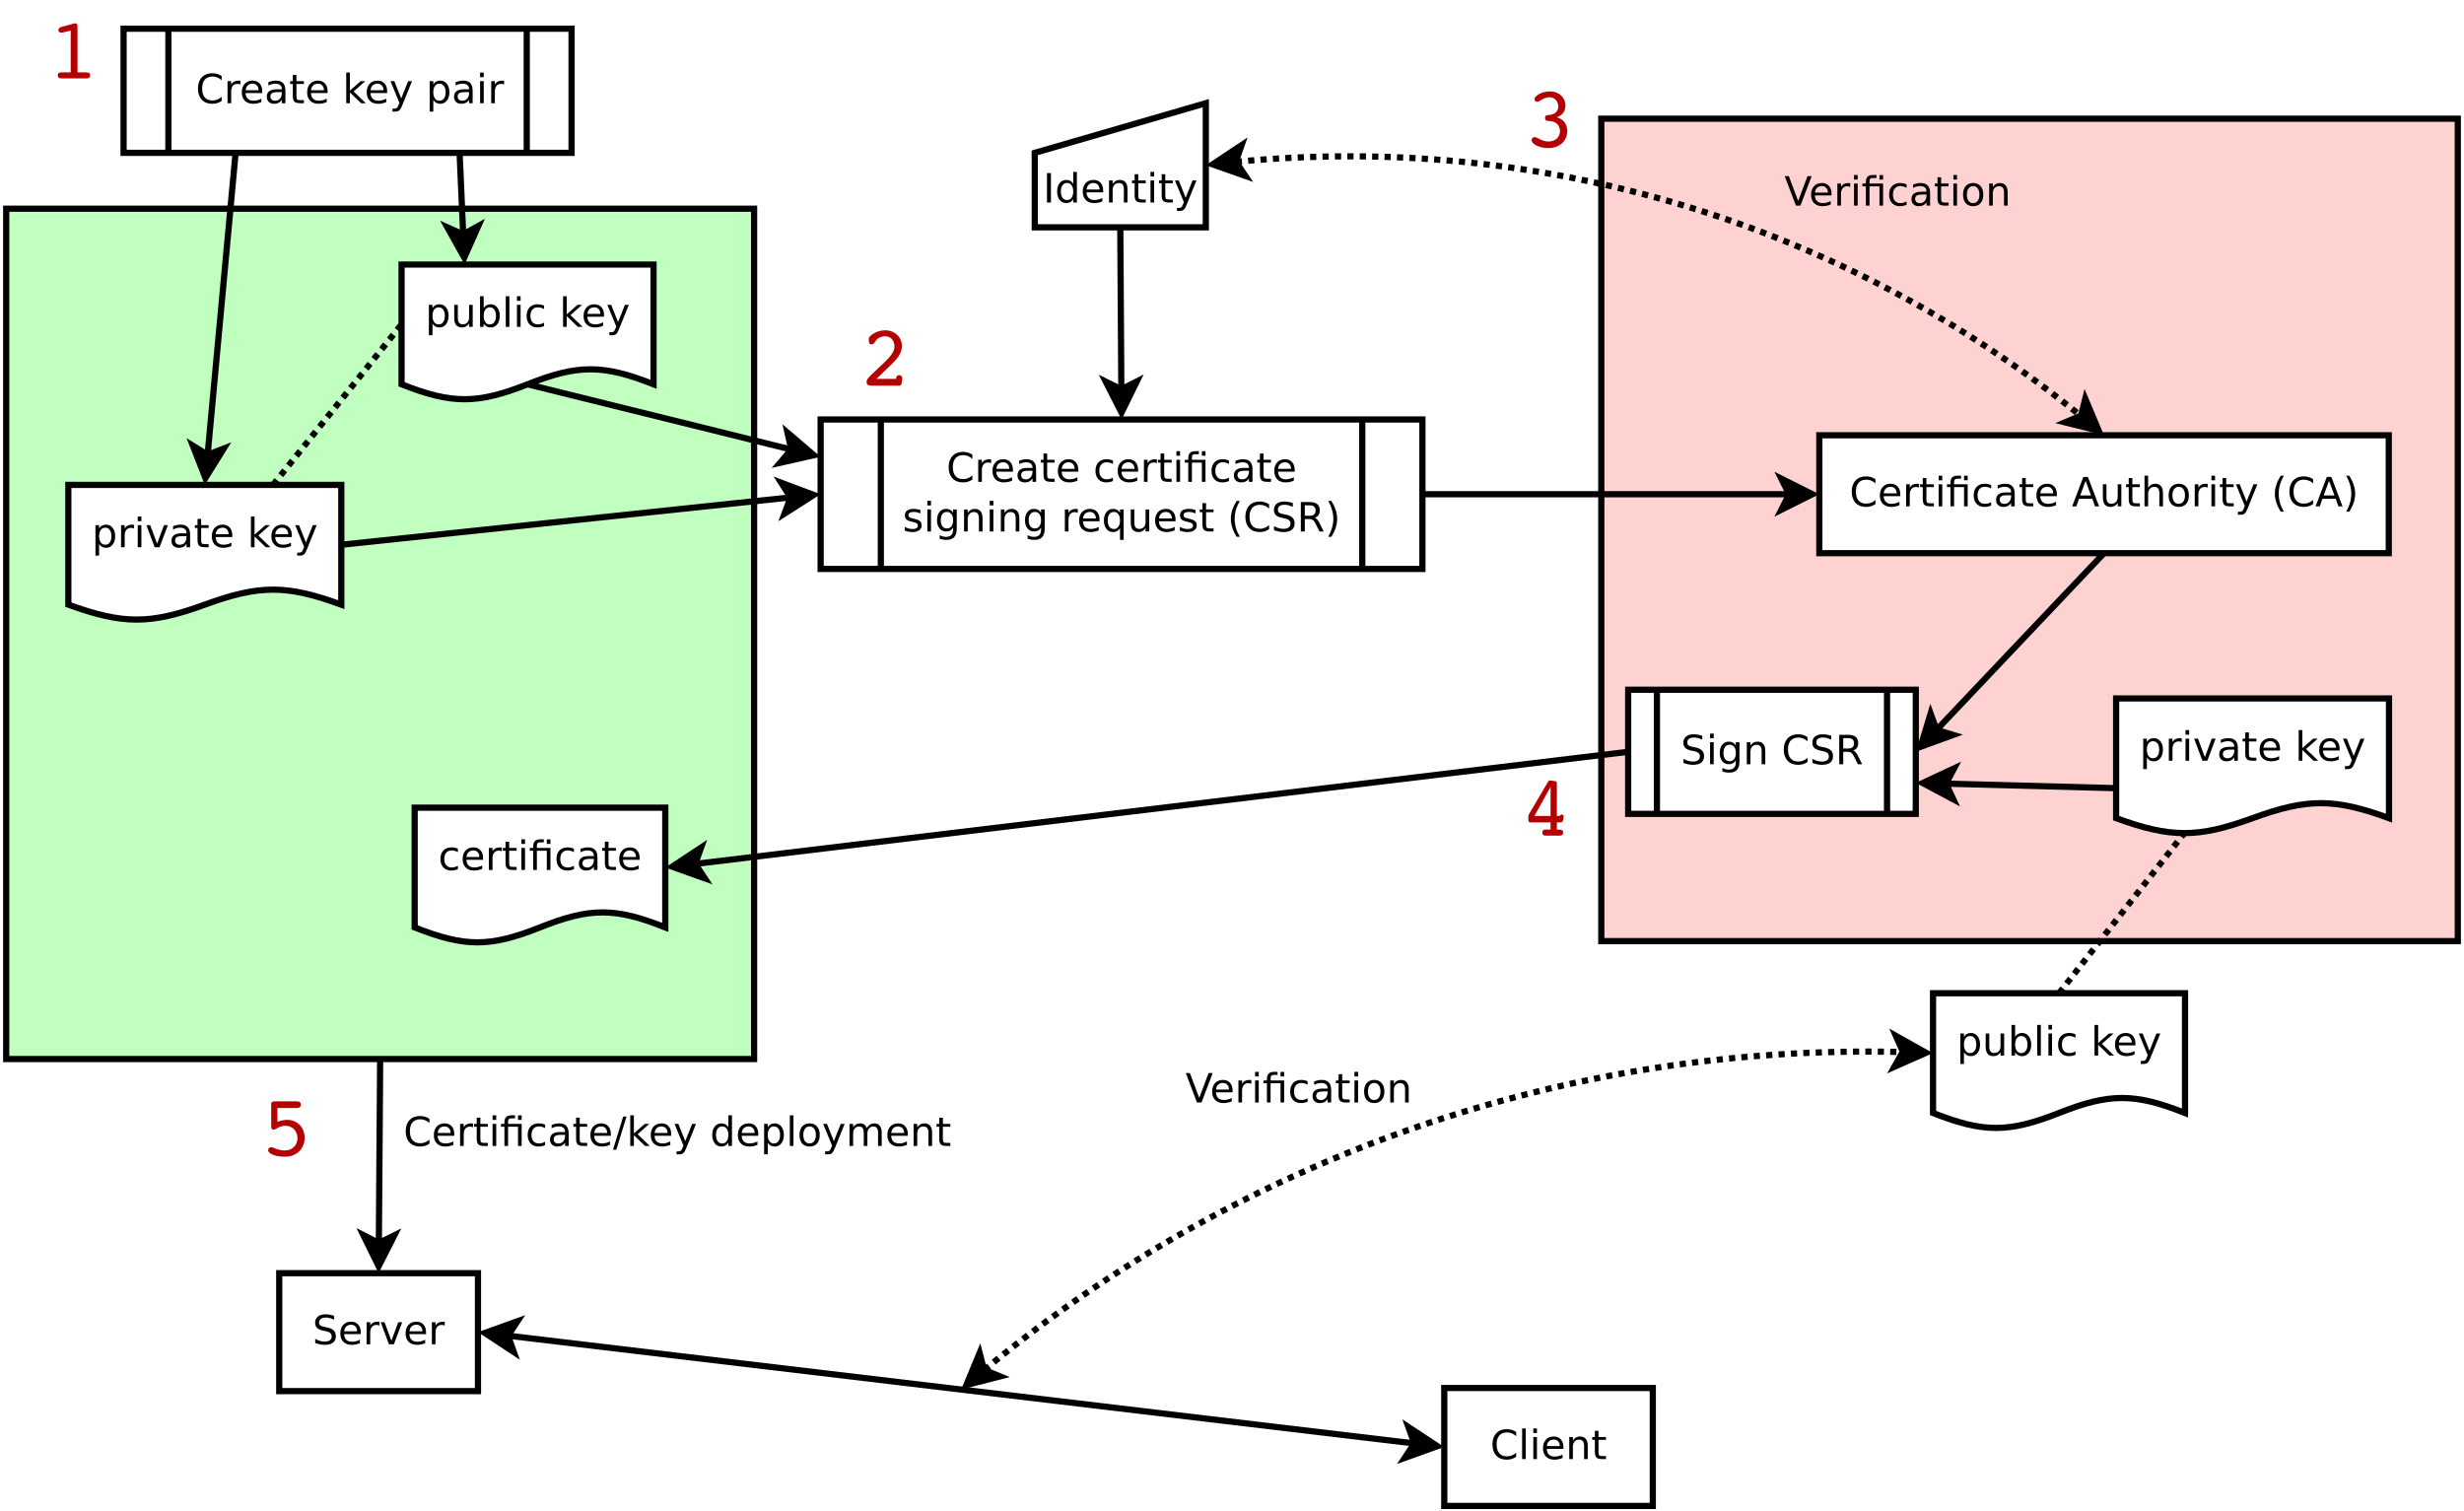 <?xml version="1.0" encoding="UTF-8"?>
<svg xmlns="http://www.w3.org/2000/svg" xmlns:xlink="http://www.w3.org/1999/xlink" width="794pt" height="487pt" viewBox="0 0 794 487" version="1.1">
<defs>
<g>
<symbol overflow="visible" id="glyph0-0">
<path style="stroke:none;" d="M 0.641 2.297 L 0.641 -9.172 L 7.141 -9.172 L 7.141 2.297 Z M 1.375 1.578 L 6.422 1.578 L 6.422 -8.438 L 1.375 -8.438 Z M 1.375 1.578 "/>
</symbol>
<symbol overflow="visible" id="glyph0-1">
<path style="stroke:none;" d="M 8.375 -8.75 L 8.375 -7.391 C 7.938 -7.797 7.473 -8.098 6.984 -8.297 C 6.504 -8.492 5.988 -8.594 5.438 -8.594 C 4.352 -8.594 3.52 -8.258 2.938 -7.594 C 2.363 -6.938 2.078 -5.984 2.078 -4.734 C 2.078 -3.484 2.363 -2.523 2.938 -1.859 C 3.52 -1.203 4.352 -0.875 5.438 -0.875 C 5.988 -0.875 6.504 -0.973 6.984 -1.172 C 7.473 -1.367 7.938 -1.664 8.375 -2.062 L 8.375 -0.734 C 7.926 -0.422 7.453 -0.188 6.953 -0.031 C 6.453 0.113 5.922 0.188 5.359 0.188 C 3.922 0.188 2.789 -0.25 1.969 -1.125 C 1.145 -2.008 0.734 -3.211 0.734 -4.734 C 0.734 -6.254 1.145 -7.453 1.969 -8.328 C 2.789 -9.211 3.922 -9.656 5.359 -9.656 C 5.922 -9.656 6.453 -9.578 6.953 -9.422 C 7.461 -9.273 7.938 -9.051 8.375 -8.75 Z M 8.375 -8.75 "/>
</symbol>
<symbol overflow="visible" id="glyph0-2">
<path style="stroke:none;" d="M 5.344 -6.016 C 5.207 -6.086 5.062 -6.141 4.906 -6.172 C 4.758 -6.211 4.594 -6.234 4.406 -6.234 C 3.75 -6.234 3.242 -6.02 2.891 -5.594 C 2.535 -5.164 2.359 -4.551 2.359 -3.75 L 2.359 0 L 1.188 0 L 1.188 -7.109 L 2.359 -7.109 L 2.359 -6 C 2.598 -6.438 2.914 -6.758 3.312 -6.969 C 3.707 -7.176 4.188 -7.281 4.75 -7.281 C 4.832 -7.281 4.922 -7.273 5.016 -7.266 C 5.109 -7.254 5.219 -7.238 5.344 -7.219 Z M 5.344 -6.016 "/>
</symbol>
<symbol overflow="visible" id="glyph0-3">
<path style="stroke:none;" d="M 7.312 -3.844 L 7.312 -3.281 L 1.938 -3.281 C 1.988 -2.469 2.227 -1.852 2.656 -1.438 C 3.094 -1.02 3.695 -0.812 4.469 -0.812 C 4.914 -0.812 5.348 -0.863 5.766 -0.969 C 6.191 -1.082 6.613 -1.25 7.031 -1.469 L 7.031 -0.359 C 6.613 -0.18 6.18 -0.047 5.734 0.047 C 5.297 0.141 4.852 0.188 4.406 0.188 C 3.27 0.188 2.367 -0.141 1.703 -0.797 C 1.047 -1.461 0.719 -2.359 0.719 -3.484 C 0.719 -4.648 1.031 -5.57 1.656 -6.25 C 2.289 -6.938 3.141 -7.281 4.203 -7.281 C 5.16 -7.281 5.914 -6.973 6.469 -6.359 C 7.031 -5.742 7.312 -4.906 7.312 -3.844 Z M 6.141 -4.188 C 6.129 -4.82 5.945 -5.332 5.594 -5.719 C 5.25 -6.102 4.789 -6.297 4.219 -6.297 C 3.562 -6.297 3.035 -6.109 2.641 -5.734 C 2.254 -5.367 2.031 -4.852 1.969 -4.188 Z M 6.141 -4.188 "/>
</symbol>
<symbol overflow="visible" id="glyph0-4">
<path style="stroke:none;" d="M 4.453 -3.578 C 3.516 -3.578 2.863 -3.469 2.5 -3.25 C 2.133 -3.031 1.953 -2.66 1.953 -2.141 C 1.953 -1.734 2.086 -1.406 2.359 -1.156 C 2.629 -0.914 3 -0.797 3.469 -0.797 C 4.113 -0.797 4.633 -1.023 5.031 -1.484 C 5.426 -1.941 5.625 -2.551 5.625 -3.312 L 5.625 -3.578 Z M 6.781 -4.062 L 6.781 0 L 5.625 0 L 5.625 -1.078 C 5.352 -0.648 5.02 -0.332 4.625 -0.125 C 4.227 0.082 3.738 0.188 3.156 0.188 C 2.426 0.188 1.848 -0.016 1.422 -0.422 C 0.992 -0.836 0.781 -1.383 0.781 -2.062 C 0.781 -2.863 1.047 -3.469 1.578 -3.875 C 2.117 -4.281 2.922 -4.484 3.984 -4.484 L 5.625 -4.484 L 5.625 -4.609 C 5.625 -5.141 5.445 -5.551 5.094 -5.844 C 4.738 -6.145 4.238 -6.297 3.594 -6.297 C 3.188 -6.297 2.789 -6.242 2.406 -6.141 C 2.02 -6.047 1.648 -5.898 1.297 -5.703 L 1.297 -6.781 C 1.723 -6.945 2.141 -7.07 2.547 -7.156 C 2.953 -7.238 3.344 -7.281 3.719 -7.281 C 4.75 -7.281 5.516 -7.016 6.016 -6.484 C 6.523 -5.953 6.781 -5.145 6.781 -4.062 Z M 6.781 -4.062 "/>
</symbol>
<symbol overflow="visible" id="glyph0-5">
<path style="stroke:none;" d="M 2.375 -9.125 L 2.375 -7.109 L 4.781 -7.109 L 4.781 -6.203 L 2.375 -6.203 L 2.375 -2.344 C 2.375 -1.758 2.453 -1.383 2.609 -1.219 C 2.773 -1.062 3.102 -0.984 3.594 -0.984 L 4.781 -0.984 L 4.781 0 L 3.594 0 C 2.688 0 2.062 -0.164 1.719 -0.5 C 1.375 -0.844 1.203 -1.457 1.203 -2.344 L 1.203 -6.203 L 0.344 -6.203 L 0.344 -7.109 L 1.203 -7.109 L 1.203 -9.125 Z M 2.375 -9.125 "/>
</symbol>
<symbol overflow="visible" id="glyph0-6">
<path style="stroke:none;" d=""/>
</symbol>
<symbol overflow="visible" id="glyph0-7">
<path style="stroke:none;" d="M 1.188 -9.875 L 2.359 -9.875 L 2.359 -4.047 L 5.844 -7.109 L 7.328 -7.109 L 3.562 -3.781 L 7.484 0 L 5.969 0 L 2.359 -3.469 L 2.359 0 L 1.188 0 Z M 1.188 -9.875 "/>
</symbol>
<symbol overflow="visible" id="glyph0-8">
<path style="stroke:none;" d="M 4.188 0.656 C 3.852 1.508 3.531 2.062 3.219 2.312 C 2.906 2.57 2.488 2.703 1.969 2.703 L 1.031 2.703 L 1.031 1.734 L 1.719 1.734 C 2.039 1.734 2.289 1.656 2.469 1.5 C 2.645 1.344 2.836 0.984 3.047 0.422 L 3.266 -0.109 L 0.391 -7.109 L 1.625 -7.109 L 3.844 -1.547 L 6.062 -7.109 L 7.312 -7.109 Z M 4.188 0.656 "/>
</symbol>
<symbol overflow="visible" id="glyph0-9">
<path style="stroke:none;" d="M 2.359 -1.062 L 2.359 2.703 L 1.188 2.703 L 1.188 -7.109 L 2.359 -7.109 L 2.359 -6.031 C 2.598 -6.457 2.906 -6.77 3.281 -6.969 C 3.656 -7.176 4.102 -7.281 4.625 -7.281 C 5.488 -7.281 6.191 -6.938 6.734 -6.25 C 7.273 -5.562 7.547 -4.66 7.547 -3.547 C 7.547 -2.43 7.273 -1.531 6.734 -0.844 C 6.191 -0.156 5.488 0.188 4.625 0.188 C 4.102 0.188 3.656 0.082 3.281 -0.125 C 2.906 -0.332 2.598 -0.645 2.359 -1.062 Z M 6.328 -3.547 C 6.328 -4.41 6.148 -5.082 5.797 -5.562 C 5.441 -6.051 4.957 -6.297 4.344 -6.297 C 3.727 -6.297 3.242 -6.051 2.891 -5.562 C 2.535 -5.082 2.359 -4.41 2.359 -3.547 C 2.359 -2.691 2.535 -2.02 2.891 -1.531 C 3.242 -1.039 3.727 -0.797 4.344 -0.797 C 4.957 -0.797 5.441 -1.039 5.797 -1.531 C 6.148 -2.02 6.328 -2.691 6.328 -3.547 Z M 6.328 -3.547 "/>
</symbol>
<symbol overflow="visible" id="glyph0-10">
<path style="stroke:none;" d="M 1.219 -7.109 L 2.391 -7.109 L 2.391 0 L 1.219 0 Z M 1.219 -9.875 L 2.391 -9.875 L 2.391 -8.391 L 1.219 -8.391 Z M 1.219 -9.875 "/>
</symbol>
<symbol overflow="visible" id="glyph0-11">
<path style="stroke:none;" d="M 0.391 -7.109 L 1.625 -7.109 L 3.844 -1.141 L 6.062 -7.109 L 7.312 -7.109 L 4.641 0 L 3.047 0 Z M 0.391 -7.109 "/>
</symbol>
<symbol overflow="visible" id="glyph0-12">
<path style="stroke:none;" d="M 1.109 -2.812 L 1.109 -7.109 L 2.266 -7.109 L 2.266 -2.844 C 2.266 -2.176 2.395 -1.672 2.656 -1.328 C 2.926 -0.992 3.32 -0.828 3.844 -0.828 C 4.477 -0.828 4.977 -1.023 5.344 -1.422 C 5.707 -1.828 5.891 -2.379 5.891 -3.078 L 5.891 -7.109 L 7.062 -7.109 L 7.062 0 L 5.891 0 L 5.891 -1.094 C 5.609 -0.656 5.281 -0.332 4.906 -0.125 C 4.531 0.082 4.094 0.188 3.594 0.188 C 2.781 0.188 2.16 -0.066 1.734 -0.578 C 1.316 -1.086 1.109 -1.832 1.109 -2.812 Z M 4.047 -7.281 Z M 4.047 -7.281 "/>
</symbol>
<symbol overflow="visible" id="glyph0-13">
<path style="stroke:none;" d="M 6.328 -3.547 C 6.328 -4.41 6.148 -5.082 5.797 -5.562 C 5.441 -6.051 4.957 -6.297 4.344 -6.297 C 3.727 -6.297 3.242 -6.051 2.891 -5.562 C 2.535 -5.082 2.359 -4.41 2.359 -3.547 C 2.359 -2.691 2.535 -2.02 2.891 -1.531 C 3.242 -1.039 3.727 -0.797 4.344 -0.797 C 4.957 -0.797 5.441 -1.039 5.797 -1.531 C 6.148 -2.02 6.328 -2.691 6.328 -3.547 Z M 2.359 -6.031 C 2.598 -6.457 2.906 -6.77 3.281 -6.969 C 3.656 -7.176 4.102 -7.281 4.625 -7.281 C 5.488 -7.281 6.191 -6.938 6.734 -6.25 C 7.273 -5.562 7.547 -4.66 7.547 -3.547 C 7.547 -2.43 7.273 -1.531 6.734 -0.844 C 6.191 -0.156 5.488 0.188 4.625 0.188 C 4.102 0.188 3.656 0.082 3.281 -0.125 C 2.906 -0.332 2.598 -0.645 2.359 -1.062 L 2.359 0 L 1.188 0 L 1.188 -9.875 L 2.359 -9.875 Z M 2.359 -6.031 "/>
</symbol>
<symbol overflow="visible" id="glyph0-14">
<path style="stroke:none;" d="M 1.219 -9.875 L 2.391 -9.875 L 2.391 0 L 1.219 0 Z M 1.219 -9.875 "/>
</symbol>
<symbol overflow="visible" id="glyph0-15">
<path style="stroke:none;" d="M 6.344 -6.844 L 6.344 -5.75 C 6.008 -5.926 5.676 -6.062 5.344 -6.156 C 5.008 -6.25 4.676 -6.297 4.344 -6.297 C 3.582 -6.297 2.992 -6.051 2.578 -5.562 C 2.16 -5.082 1.953 -4.41 1.953 -3.547 C 1.953 -2.68 2.16 -2.008 2.578 -1.531 C 2.992 -1.051 3.582 -0.812 4.344 -0.812 C 4.676 -0.812 5.008 -0.852 5.344 -0.938 C 5.676 -1.031 6.008 -1.172 6.344 -1.359 L 6.344 -0.266 C 6.02 -0.117 5.68 -0.008 5.328 0.062 C 4.984 0.145 4.613 0.188 4.219 0.188 C 3.145 0.188 2.289 -0.145 1.656 -0.812 C 1.031 -1.488 0.719 -2.398 0.719 -3.547 C 0.719 -4.703 1.035 -5.613 1.672 -6.281 C 2.305 -6.945 3.18 -7.281 4.297 -7.281 C 4.648 -7.281 5 -7.242 5.344 -7.172 C 5.688 -7.098 6.02 -6.988 6.344 -6.844 Z M 6.344 -6.844 "/>
</symbol>
<symbol overflow="visible" id="glyph0-16">
<path style="stroke:none;" d="M 6.969 -7.109 L 6.969 0 L 5.797 0 L 5.797 -6.203 L 2.594 -6.203 L 2.594 0 L 1.422 0 L 1.422 -6.203 L 0.297 -6.203 L 0.297 -7.109 L 1.422 -7.109 L 1.422 -7.609 C 1.422 -8.379 1.602 -8.945 1.969 -9.312 C 2.332 -9.688 2.895 -9.875 3.656 -9.875 L 4.828 -9.875 L 4.828 -8.906 L 3.703 -8.906 C 3.285 -8.906 2.992 -8.816 2.828 -8.641 C 2.672 -8.473 2.594 -8.172 2.594 -7.734 L 2.594 -7.109 Z M 5.797 -9.859 L 6.969 -9.859 L 6.969 -8.391 L 5.797 -8.391 Z M 5.797 -9.859 "/>
</symbol>
<symbol overflow="visible" id="glyph0-17">
<path style="stroke:none;" d="M 5.75 -6.906 L 5.75 -5.797 C 5.426 -5.961 5.086 -6.086 4.734 -6.172 C 4.379 -6.254 4.008 -6.297 3.625 -6.297 C 3.039 -6.297 2.602 -6.207 2.312 -6.031 C 2.031 -5.852 1.891 -5.586 1.891 -5.234 C 1.891 -4.961 1.988 -4.75 2.188 -4.594 C 2.395 -4.445 2.816 -4.301 3.453 -4.156 L 3.844 -4.062 C 4.676 -3.883 5.266 -3.633 5.609 -3.312 C 5.961 -2.988 6.141 -2.539 6.141 -1.969 C 6.141 -1.301 5.879 -0.773 5.359 -0.391 C 4.836 -0.004 4.117 0.188 3.203 0.188 C 2.816 0.188 2.414 0.148 2 0.078 C 1.594 0.004 1.16 -0.109 0.703 -0.266 L 0.703 -1.469 C 1.141 -1.238 1.566 -1.066 1.984 -0.953 C 2.398 -0.848 2.812 -0.797 3.219 -0.797 C 3.77 -0.797 4.191 -0.891 4.484 -1.078 C 4.785 -1.266 4.938 -1.531 4.938 -1.875 C 4.938 -2.188 4.828 -2.426 4.609 -2.594 C 4.398 -2.77 3.938 -2.938 3.219 -3.094 L 2.812 -3.188 C 2.082 -3.344 1.555 -3.578 1.234 -3.891 C 0.91 -4.203 0.75 -4.633 0.75 -5.188 C 0.75 -5.852 0.984 -6.367 1.453 -6.734 C 1.93 -7.098 2.609 -7.281 3.484 -7.281 C 3.91 -7.281 4.316 -7.25 4.703 -7.188 C 5.086 -7.125 5.438 -7.031 5.75 -6.906 Z M 5.75 -6.906 "/>
</symbol>
<symbol overflow="visible" id="glyph0-18">
<path style="stroke:none;" d="M 5.906 -3.641 C 5.906 -4.484 5.727 -5.133 5.375 -5.594 C 5.031 -6.062 4.539 -6.297 3.906 -6.297 C 3.281 -6.297 2.789 -6.062 2.438 -5.594 C 2.094 -5.133 1.922 -4.484 1.922 -3.641 C 1.922 -2.797 2.094 -2.141 2.438 -1.672 C 2.789 -1.211 3.281 -0.984 3.906 -0.984 C 4.539 -0.984 5.031 -1.211 5.375 -1.672 C 5.727 -2.141 5.906 -2.797 5.906 -3.641 Z M 7.078 -0.875 C 7.078 0.332 6.805 1.227 6.266 1.812 C 5.723 2.406 4.898 2.703 3.797 2.703 C 3.391 2.703 3.004 2.672 2.641 2.609 C 2.273 2.547 1.922 2.453 1.578 2.328 L 1.578 1.188 C 1.922 1.375 2.258 1.508 2.594 1.594 C 2.926 1.688 3.266 1.734 3.609 1.734 C 4.379 1.734 4.953 1.535 5.328 1.141 C 5.711 0.742 5.906 0.141 5.906 -0.672 L 5.906 -1.25 C 5.664 -0.832 5.352 -0.52 4.969 -0.312 C 4.594 -0.102 4.145 0 3.625 0 C 2.75 0 2.047 -0.332 1.516 -1 C 0.984 -1.664 0.719 -2.547 0.719 -3.641 C 0.719 -4.734 0.984 -5.613 1.516 -6.281 C 2.047 -6.945 2.75 -7.281 3.625 -7.281 C 4.145 -7.281 4.594 -7.176 4.969 -6.969 C 5.352 -6.758 5.664 -6.445 5.906 -6.031 L 5.906 -7.109 L 7.078 -7.109 Z M 7.078 -0.875 "/>
</symbol>
<symbol overflow="visible" id="glyph0-19">
<path style="stroke:none;" d="M 7.141 -4.297 L 7.141 0 L 5.969 0 L 5.969 -4.25 C 5.969 -4.926 5.836 -5.43 5.578 -5.766 C 5.316 -6.098 4.922 -6.266 4.391 -6.266 C 3.766 -6.266 3.27 -6.062 2.906 -5.656 C 2.539 -5.258 2.359 -4.711 2.359 -4.016 L 2.359 0 L 1.188 0 L 1.188 -7.109 L 2.359 -7.109 L 2.359 -6 C 2.641 -6.426 2.969 -6.742 3.344 -6.953 C 3.719 -7.172 4.156 -7.281 4.656 -7.281 C 5.469 -7.281 6.082 -7.023 6.5 -6.516 C 6.926 -6.016 7.141 -5.273 7.141 -4.297 Z M 7.141 -4.297 "/>
</symbol>
<symbol overflow="visible" id="glyph0-20">
<path style="stroke:none;" d="M 1.922 -3.547 C 1.922 -2.691 2.098 -2.02 2.453 -1.531 C 2.805 -1.039 3.289 -0.797 3.906 -0.797 C 4.531 -0.797 5.02 -1.039 5.375 -1.531 C 5.727 -2.02 5.906 -2.691 5.906 -3.547 C 5.906 -4.41 5.727 -5.082 5.375 -5.562 C 5.02 -6.051 4.531 -6.297 3.906 -6.297 C 3.289 -6.297 2.805 -6.051 2.453 -5.562 C 2.098 -5.082 1.922 -4.41 1.922 -3.547 Z M 5.906 -1.062 C 5.656 -0.645 5.344 -0.332 4.969 -0.125 C 4.594 0.082 4.145 0.188 3.625 0.188 C 2.77 0.188 2.07 -0.156 1.531 -0.844 C 0.988 -1.531 0.719 -2.43 0.719 -3.547 C 0.719 -4.66 0.988 -5.562 1.531 -6.25 C 2.07 -6.938 2.77 -7.281 3.625 -7.281 C 4.145 -7.281 4.594 -7.176 4.969 -6.969 C 5.344 -6.77 5.656 -6.457 5.906 -6.031 L 5.906 -7.109 L 7.078 -7.109 L 7.078 2.703 L 5.906 2.703 Z M 5.906 -1.062 "/>
</symbol>
<symbol overflow="visible" id="glyph0-21">
<path style="stroke:none;" d="M 4.031 -9.859 C 3.469 -8.891 3.047 -7.926 2.766 -6.969 C 2.492 -6.02 2.359 -5.055 2.359 -4.078 C 2.359 -3.098 2.492 -2.129 2.766 -1.172 C 3.047 -0.211 3.469 0.75 4.031 1.719 L 3.016 1.719 C 2.379 0.719 1.906 -0.258 1.594 -1.219 C 1.281 -2.176 1.125 -3.129 1.125 -4.078 C 1.125 -5.023 1.281 -5.973 1.594 -6.922 C 1.906 -7.879 2.379 -8.859 3.016 -9.859 Z M 4.031 -9.859 "/>
</symbol>
<symbol overflow="visible" id="glyph0-22">
<path style="stroke:none;" d="M 6.953 -9.172 L 6.953 -7.922 C 6.473 -8.148 6.016 -8.32 5.578 -8.438 C 5.148 -8.551 4.734 -8.609 4.328 -8.609 C 3.629 -8.609 3.086 -8.473 2.703 -8.203 C 2.328 -7.93 2.141 -7.547 2.141 -7.047 C 2.141 -6.629 2.266 -6.312 2.516 -6.094 C 2.773 -5.883 3.254 -5.711 3.953 -5.578 L 4.734 -5.422 C 5.68 -5.234 6.383 -4.91 6.844 -4.453 C 7.301 -3.992 7.531 -3.379 7.531 -2.609 C 7.531 -1.691 7.223 -0.992 6.609 -0.516 C 5.992 -0.047 5.086 0.188 3.891 0.188 C 3.441 0.188 2.961 0.133 2.453 0.031 C 1.953 -0.07 1.43 -0.223 0.891 -0.422 L 0.891 -1.734 C 1.41 -1.441 1.922 -1.223 2.422 -1.078 C 2.922 -0.93 3.41 -0.859 3.891 -0.859 C 4.629 -0.859 5.195 -1 5.594 -1.281 C 5.988 -1.57 6.188 -1.984 6.188 -2.516 C 6.188 -2.984 6.039 -3.348 5.75 -3.609 C 5.469 -3.867 5.004 -4.066 4.359 -4.203 L 3.578 -4.359 C 2.617 -4.547 1.926 -4.844 1.5 -5.25 C 1.07 -5.656 0.859 -6.219 0.859 -6.938 C 0.859 -7.781 1.148 -8.441 1.734 -8.922 C 2.328 -9.41 3.145 -9.656 4.188 -9.656 C 4.625 -9.656 5.07 -9.613 5.531 -9.531 C 6 -9.445 6.473 -9.328 6.953 -9.172 Z M 6.953 -9.172 "/>
</symbol>
<symbol overflow="visible" id="glyph0-23">
<path style="stroke:none;" d="M 5.766 -4.438 C 6.047 -4.344 6.316 -4.145 6.578 -3.844 C 6.836 -3.539 7.098 -3.125 7.359 -2.594 L 8.656 0 L 7.281 0 L 6.062 -2.438 C 5.75 -3.07 5.445 -3.488 5.156 -3.688 C 4.863 -3.895 4.461 -4 3.953 -4 L 2.562 -4 L 2.562 0 L 1.281 0 L 1.281 -9.484 L 4.172 -9.484 C 5.254 -9.484 6.062 -9.254 6.594 -8.797 C 7.125 -8.348 7.391 -7.664 7.391 -6.75 C 7.391 -6.156 7.25 -5.66 6.969 -5.266 C 6.695 -4.867 6.297 -4.594 5.766 -4.438 Z M 2.562 -8.422 L 2.562 -5.062 L 4.172 -5.062 C 4.785 -5.062 5.25 -5.203 5.562 -5.484 C 5.883 -5.773 6.047 -6.195 6.047 -6.75 C 6.047 -7.301 5.883 -7.719 5.562 -8 C 5.25 -8.281 4.785 -8.422 4.172 -8.422 Z M 2.562 -8.422 "/>
</symbol>
<symbol overflow="visible" id="glyph0-24">
<path style="stroke:none;" d="M 1.047 -9.859 L 2.062 -9.859 C 2.695 -8.859 3.172 -7.879 3.484 -6.922 C 3.797 -5.973 3.953 -5.023 3.953 -4.078 C 3.953 -3.129 3.797 -2.176 3.484 -1.219 C 3.172 -0.258 2.695 0.719 2.062 1.719 L 1.047 1.719 C 1.609 0.75 2.023 -0.211 2.297 -1.172 C 2.578 -2.129 2.719 -3.098 2.719 -4.078 C 2.719 -5.055 2.578 -6.02 2.297 -6.969 C 2.023 -7.926 1.609 -8.891 1.047 -9.859 Z M 1.047 -9.859 "/>
</symbol>
<symbol overflow="visible" id="glyph0-25">
<path style="stroke:none;" d="M 1.281 -9.484 L 2.562 -9.484 L 2.562 0 L 1.281 0 Z M 1.281 -9.484 "/>
</symbol>
<symbol overflow="visible" id="glyph0-26">
<path style="stroke:none;" d="M 5.906 -6.031 L 5.906 -9.875 L 7.078 -9.875 L 7.078 0 L 5.906 0 L 5.906 -1.062 C 5.656 -0.645 5.344 -0.332 4.969 -0.125 C 4.594 0.082 4.145 0.188 3.625 0.188 C 2.77 0.188 2.07 -0.156 1.531 -0.844 C 0.988 -1.531 0.719 -2.43 0.719 -3.547 C 0.719 -4.66 0.988 -5.562 1.531 -6.25 C 2.07 -6.938 2.77 -7.281 3.625 -7.281 C 4.145 -7.281 4.594 -7.176 4.969 -6.969 C 5.344 -6.77 5.656 -6.457 5.906 -6.031 Z M 1.922 -3.547 C 1.922 -2.691 2.098 -2.02 2.453 -1.531 C 2.805 -1.039 3.289 -0.797 3.906 -0.797 C 4.531 -0.797 5.02 -1.039 5.375 -1.531 C 5.727 -2.02 5.906 -2.691 5.906 -3.547 C 5.906 -4.41 5.727 -5.082 5.375 -5.562 C 5.02 -6.051 4.531 -6.297 3.906 -6.297 C 3.289 -6.297 2.805 -6.051 2.453 -5.562 C 2.098 -5.082 1.922 -4.41 1.922 -3.547 Z M 1.922 -3.547 "/>
</symbol>
<symbol overflow="visible" id="glyph0-27">
<path style="stroke:none;" d="M 4.438 -8.219 L 2.703 -3.5 L 6.188 -3.5 Z M 3.719 -9.484 L 5.172 -9.484 L 8.781 0 L 7.453 0 L 6.594 -2.438 L 2.312 -2.438 L 1.453 0 L 0.109 0 Z M 3.719 -9.484 "/>
</symbol>
<symbol overflow="visible" id="glyph0-28">
<path style="stroke:none;" d="M 7.141 -4.297 L 7.141 0 L 5.969 0 L 5.969 -4.25 C 5.969 -4.926 5.836 -5.43 5.578 -5.766 C 5.316 -6.098 4.922 -6.266 4.391 -6.266 C 3.766 -6.266 3.27 -6.062 2.906 -5.656 C 2.539 -5.258 2.359 -4.711 2.359 -4.016 L 2.359 0 L 1.188 0 L 1.188 -9.875 L 2.359 -9.875 L 2.359 -6 C 2.641 -6.426 2.969 -6.742 3.344 -6.953 C 3.719 -7.172 4.156 -7.281 4.656 -7.281 C 5.469 -7.281 6.082 -7.023 6.5 -6.516 C 6.926 -6.016 7.141 -5.273 7.141 -4.297 Z M 7.141 -4.297 "/>
</symbol>
<symbol overflow="visible" id="glyph0-29">
<path style="stroke:none;" d="M 3.984 -6.297 C 3.359 -6.297 2.863 -6.051 2.5 -5.562 C 2.133 -5.07 1.953 -4.398 1.953 -3.547 C 1.953 -2.691 2.129 -2.02 2.484 -1.531 C 2.848 -1.051 3.348 -0.812 3.984 -0.812 C 4.598 -0.812 5.086 -1.055 5.453 -1.547 C 5.816 -2.035 6 -2.703 6 -3.547 C 6 -4.391 5.816 -5.055 5.453 -5.547 C 5.086 -6.047 4.598 -6.297 3.984 -6.297 Z M 3.984 -7.281 C 4.992 -7.281 5.789 -6.945 6.375 -6.281 C 6.957 -5.625 7.25 -4.711 7.25 -3.547 C 7.25 -2.379 6.957 -1.461 6.375 -0.797 C 5.789 -0.141 4.992 0.188 3.984 0.188 C 2.961 0.188 2.16 -0.141 1.578 -0.797 C 1.004 -1.461 0.719 -2.379 0.719 -3.547 C 0.719 -4.711 1.004 -5.625 1.578 -6.281 C 2.16 -6.945 2.961 -7.281 3.984 -7.281 Z M 3.984 -7.281 "/>
</symbol>
<symbol overflow="visible" id="glyph0-30">
<path style="stroke:none;" d="M 3.719 0 L 0.109 -9.484 L 1.438 -9.484 L 4.438 -1.5 L 7.453 -9.484 L 8.781 -9.484 L 5.172 0 Z M 3.719 0 "/>
</symbol>
<symbol overflow="visible" id="glyph0-31">
<path style="stroke:none;" d="M 3.297 -9.484 L 4.375 -9.484 L 1.078 1.203 L 0 1.203 Z M 3.297 -9.484 "/>
</symbol>
<symbol overflow="visible" id="glyph0-32">
<path style="stroke:none;" d="M 6.766 -5.75 C 7.055 -6.27 7.406 -6.656 7.812 -6.906 C 8.219 -7.156 8.695 -7.281 9.25 -7.281 C 9.988 -7.281 10.555 -7.02 10.953 -6.5 C 11.359 -5.977 11.562 -5.242 11.562 -4.297 L 11.562 0 L 10.391 0 L 10.391 -4.25 C 10.391 -4.938 10.266 -5.441 10.016 -5.766 C 9.773 -6.098 9.41 -6.266 8.922 -6.266 C 8.316 -6.266 7.836 -6.062 7.484 -5.656 C 7.129 -5.258 6.953 -4.711 6.953 -4.016 L 6.953 0 L 5.781 0 L 5.781 -4.25 C 5.781 -4.938 5.66 -5.441 5.422 -5.766 C 5.18 -6.098 4.805 -6.266 4.297 -6.266 C 3.703 -6.266 3.227 -6.062 2.875 -5.656 C 2.531 -5.25 2.359 -4.703 2.359 -4.016 L 2.359 0 L 1.188 0 L 1.188 -7.109 L 2.359 -7.109 L 2.359 -6 C 2.617 -6.438 2.938 -6.758 3.312 -6.969 C 3.688 -7.176 4.129 -7.281 4.641 -7.281 C 5.16 -7.281 5.598 -7.148 5.953 -6.891 C 6.316 -6.629 6.586 -6.25 6.766 -5.75 Z M 6.766 -5.75 "/>
</symbol>
<symbol overflow="visible" id="glyph1-0">
<path style="stroke:none;" d=""/>
</symbol>
<symbol overflow="visible" id="glyph1-1">
<path style="stroke:none;" d="M 5.188 -14.781 L 7.781 -15.406 L 7.781 -1.953 L 5.5 -1.953 C 4.203 -1.953 3.609 -1.891 3.609 -0.984 C 3.609 -0.344 3.984 0 4.719 0 L 12.953 0 C 13.688 0 14.047 -0.344 14.047 -0.984 C 14.047 -1.891 13.453 -1.953 12.156 -1.953 L 9.969 -1.953 L 9.969 -16.844 C 9.969 -17.406 9.734 -17.75 9.391 -17.75 C 9.234 -17.75 9.031 -17.719 8.797 -17.672 L 4.719 -16.562 C 4.125 -16.391 3.812 -16.062 3.812 -15.609 C 3.812 -15.094 4.172 -14.734 4.766 -14.734 C 4.906 -14.734 5.047 -14.766 5.188 -14.781 Z M 5.188 -14.781 "/>
</symbol>
<symbol overflow="visible" id="glyph1-2">
<path style="stroke:none;" d="M 3.703 0 L 12.781 0 C 13.203 0 13.516 -0.312 13.578 -0.906 L 13.719 -1.969 C 13.719 -2.062 13.75 -2.172 13.75 -2.25 C 13.75 -2.984 13.344 -3.391 12.75 -3.391 C 12.156 -3.391 11.797 -2.984 11.703 -2.172 L 5.422 -2.172 L 7.109 -3.812 C 10.688 -7.359 13.625 -9.453 13.625 -12.734 C 13.625 -15.609 11.344 -17.828 8.266 -17.828 C 6.406 -17.828 4.578 -17.094 3.422 -15.969 C 2.984 -15.547 2.969 -15.297 2.969 -14.766 C 2.969 -13.797 3.109 -13.312 3.781 -13.312 C 4.734 -13.312 4.938 -14.141 5.281 -14.594 C 5.891 -15.406 7.047 -15.922 8.219 -15.922 C 9.984 -15.922 11.234 -14.594 11.234 -12.609 C 11.234 -10.297 8.922 -8.375 5.312 -4.969 C 3.359 -3.109 2.25 -2.172 2.25 -1.219 C 2.25 -0.359 2.734 0 3.703 0 Z M 3.703 0 "/>
</symbol>
<symbol overflow="visible" id="glyph1-3">
<path style="stroke:none;" d="M 10.641 -9.484 C 12.562 -10.156 13.438 -11.406 13.438 -13.312 C 13.438 -15.781 11.406 -17.828 8.438 -17.828 C 5.641 -17.828 3.469 -16.25 3.469 -15.328 C 3.469 -14.812 3.859 -14.453 4.375 -14.453 C 5.219 -14.453 6.266 -15.922 8.297 -15.922 C 9.938 -15.922 11.141 -14.703 11.141 -12.922 C 11.141 -11.562 10.188 -10.531 8.75 -10.297 C 7.312 -10.078 6.891 -10.266 6.891 -9.25 C 6.891 -8.047 7.625 -8.438 9.031 -8.188 C 10.688 -7.875 11.688 -6.656 11.688 -5.016 C 11.688 -3.078 10.219 -1.672 7.984 -1.672 C 5.781 -1.672 4.375 -3.078 3.562 -3.078 C 2.984 -3.078 2.547 -2.688 2.547 -2.109 C 2.547 -0.875 4.969 0.453 7.906 0.453 C 11.594 0.453 14.031 -1.891 14.031 -5.016 C 14.031 -7.25 12.812 -8.891 10.641 -9.484 Z M 10.641 -9.484 "/>
</symbol>
<symbol overflow="visible" id="glyph1-4">
<path style="stroke:none;" d="M 8.156 0 L 12.609 0 C 13.344 0 13.719 -0.344 13.719 -0.984 C 13.719 -1.75 13.266 -1.953 12.156 -1.953 C 12.016 -1.953 11.859 -1.953 11.688 -1.953 L 11.688 -4.266 L 12.844 -4.266 C 13.438 -4.266 13.594 -4.516 13.719 -5.109 L 13.828 -5.672 C 13.891 -5.891 13.891 -6.062 13.891 -6.156 C 13.891 -6.547 13.594 -6.828 13.234 -6.828 C 12.781 -6.828 12.953 -6.344 12.391 -6.344 L 11.688 -6.344 L 11.688 -16.812 C 11.688 -17.234 11.547 -17.469 11.266 -17.531 L 9.844 -17.75 C 9.703 -17.781 9.594 -17.781 9.484 -17.781 C 9.172 -17.781 9.031 -17.672 8.797 -17.266 L 2.984 -7.391 C 2.766 -7.031 2.484 -6.719 2.484 -6.062 L 2.484 -5.109 C 2.484 -4.547 2.766 -4.266 3.219 -4.266 L 9.656 -4.266 L 9.656 -1.953 L 8.047 -1.953 C 7.344 -1.953 7.031 -1.672 7.031 -0.984 C 7.031 -0.203 7.344 0 8.156 0 Z M 9.656 -6.344 L 4.438 -6.344 L 9.656 -15.688 Z M 9.656 -6.344 "/>
</symbol>
<symbol overflow="visible" id="glyph1-5">
<path style="stroke:none;" d="M 5.391 -10.781 L 5.391 -15.234 L 11.625 -15.234 C 12.469 -15.234 12.953 -15.641 12.953 -16.312 C 12.953 -17.016 12.531 -17.375 11.625 -17.375 L 4.656 -17.375 C 3.781 -17.375 3.391 -17.188 3.391 -16.531 L 3.391 -9.672 C 3.391 -8.797 3.469 -8.266 4.141 -8.266 C 4.969 -8.266 5.875 -9.516 8.016 -9.516 C 10.219 -9.516 11.859 -7.781 11.859 -5.531 C 11.859 -3.25 10.219 -1.547 7.703 -1.547 C 5.562 -1.547 4.031 -2.625 3.359 -2.625 C 2.828 -2.625 2.406 -2.172 2.406 -1.688 C 2.406 -0.562 4.594 0.453 7.844 0.453 C 11.594 0.453 14.172 -2.172 14.172 -5.609 C 14.172 -8.891 11.828 -11.422 8.547 -11.422 C 7.594 -11.422 6.547 -11.203 5.391 -10.781 Z M 5.391 -10.781 "/>
</symbol>
</g>
</defs>
<g id="surface23853">
<rect x="0" y="0" width="794" height="487" style="fill:rgb(100%,100%,100%);fill-opacity:1;stroke:none;"/>
<path style="fill-rule:evenodd;fill:rgb(100%,82.353%,82.353%);fill-opacity:1;stroke-width:0.1;stroke-linecap:butt;stroke-linejoin:miter;stroke:rgb(0%,0%,0%);stroke-opacity:1;stroke-miterlimit:10;" d="M 29 7.25 L 42.8 7.25 L 42.8 20.5 L 29 20.5 Z M 29 7.25 " transform="matrix(20,0,0,20,-64,-106.75)"/>
<path style="fill-rule:evenodd;fill:rgb(75.294%,100%,75.294%);fill-opacity:1;stroke-width:0.1;stroke-linecap:butt;stroke-linejoin:miter;stroke:rgb(0%,0%,0%);stroke-opacity:1;stroke-miterlimit:10;" d="M 3.3 8.7 L 15.35 8.7 L 15.35 22.4 L 3.3 22.4 Z M 3.3 8.7 " transform="matrix(20,0,0,20,-64,-106.75)"/>
<path style="fill-rule:evenodd;fill:rgb(100%,100%,100%);fill-opacity:1;stroke-width:0.1;stroke-linecap:butt;stroke-linejoin:miter;stroke:rgb(0%,0%,0%);stroke-opacity:1;stroke-miterlimit:10;" d="M 5.191 5.8 L 12.409 5.8 L 12.409 7.8 L 5.191 7.8 Z M 5.191 5.8 " transform="matrix(20,0,0,20,-64,-106.75)"/>
<path style="fill:none;stroke-width:0.1;stroke-linecap:butt;stroke-linejoin:miter;stroke:rgb(0%,0%,0%);stroke-opacity:1;stroke-miterlimit:10;" d="M 5.913 5.8 L 5.913 7.8 " transform="matrix(20,0,0,20,-64,-106.75)"/>
<path style="fill:none;stroke-width:0.1;stroke-linecap:butt;stroke-linejoin:miter;stroke:rgb(0%,0%,0%);stroke-opacity:1;stroke-miterlimit:10;" d="M 11.687 5.8 L 11.687 7.8 " transform="matrix(20,0,0,20,-64,-106.75)"/>
<g style="fill:rgb(0%,0%,0%);fill-opacity:1;">
  <use xlink:href="#glyph0-1" x="63.055" y="33.256"/>
  <use xlink:href="#glyph0-2" x="72.132" y="33.256"/>
  <use xlink:href="#glyph0-3" x="77.191" y="33.256"/>
  <use xlink:href="#glyph0-4" x="85.189" y="33.256"/>
  <use xlink:href="#glyph0-5" x="93.155" y="33.256"/>
  <use xlink:href="#glyph0-3" x="98.252" y="33.256"/>
  <use xlink:href="#glyph0-6" x="106.25" y="33.256"/>
  <use xlink:href="#glyph0-7" x="110.383" y="33.256"/>
  <use xlink:href="#glyph0-3" x="117.448" y="33.256"/>
  <use xlink:href="#glyph0-8" x="125.446" y="33.256"/>
  <use xlink:href="#glyph0-6" x="133.139" y="33.256"/>
  <use xlink:href="#glyph0-9" x="137.271" y="33.256"/>
  <use xlink:href="#glyph0-4" x="145.523" y="33.256"/>
  <use xlink:href="#glyph0-10" x="153.49" y="33.256"/>
  <use xlink:href="#glyph0-2" x="157.101" y="33.256"/>
</g>
<path style="fill-rule:evenodd;fill:rgb(100%,100%,100%);fill-opacity:1;stroke-width:0.1;stroke-linecap:butt;stroke-linejoin:miter;stroke:rgb(0%,0%,0%);stroke-opacity:1;stroke-miterlimit:10;" d="M 4.301 13.15 L 8.699 13.15 L 8.699 15.079 C 7.819 14.757 7.379 14.757 6.5 15.079 C 5.621 15.4 5.181 15.4 4.301 15.079 Z M 4.301 13.15 " transform="matrix(20,0,0,20,-64,-106.75)"/>
<g style="fill:rgb(0%,0%,0%);fill-opacity:1;">
  <use xlink:href="#glyph0-9" x="29.574" y="176.326"/>
  <use xlink:href="#glyph0-2" x="37.826" y="176.326"/>
  <use xlink:href="#glyph0-10" x="43.171" y="176.326"/>
  <use xlink:href="#glyph0-11" x="46.783" y="176.326"/>
  <use xlink:href="#glyph0-4" x="54.476" y="176.326"/>
  <use xlink:href="#glyph0-5" x="62.443" y="176.326"/>
  <use xlink:href="#glyph0-3" x="67.54" y="176.326"/>
  <use xlink:href="#glyph0-6" x="75.538" y="176.326"/>
  <use xlink:href="#glyph0-7" x="79.67" y="176.326"/>
  <use xlink:href="#glyph0-3" x="86.735" y="176.326"/>
  <use xlink:href="#glyph0-8" x="94.733" y="176.326"/>
</g>
<path style="fill-rule:evenodd;fill:rgb(100%,100%,100%);fill-opacity:1;stroke-width:0.1;stroke-linecap:butt;stroke-linejoin:miter;stroke:rgb(0%,0%,0%);stroke-opacity:1;stroke-miterlimit:10;" d="M 9.67 9.6 L 13.73 9.6 L 13.73 11.529 C 12.918 11.207 12.512 11.207 11.7 11.529 C 10.888 11.85 10.482 11.85 9.67 11.529 Z M 9.67 9.6 " transform="matrix(20,0,0,20,-64,-106.75)"/>
<g style="fill:rgb(0%,0%,0%);fill-opacity:1;">
  <use xlink:href="#glyph0-9" x="137.012" y="105.326"/>
  <use xlink:href="#glyph0-12" x="145.264" y="105.326"/>
  <use xlink:href="#glyph0-13" x="153.503" y="105.326"/>
  <use xlink:href="#glyph0-14" x="161.755" y="105.326"/>
  <use xlink:href="#glyph0-10" x="165.367" y="105.326"/>
  <use xlink:href="#glyph0-15" x="168.979" y="105.326"/>
  <use xlink:href="#glyph0-6" x="176.126" y="105.326"/>
  <use xlink:href="#glyph0-7" x="180.258" y="105.326"/>
  <use xlink:href="#glyph0-3" x="187.323" y="105.326"/>
  <use xlink:href="#glyph0-8" x="195.321" y="105.326"/>
</g>
<path style="fill:none;stroke-width:0.1;stroke-linecap:butt;stroke-linejoin:miter;stroke:rgb(0%,0%,0%);stroke-opacity:1;stroke-miterlimit:10;" d="M 10.605 7.8 L 10.663 9.114 " transform="matrix(20,0,0,20,-64,-106.75)"/>
<path style="fill-rule:evenodd;fill:rgb(0%,0%,0%);fill-opacity:1;stroke-width:0.1;stroke-linecap:butt;stroke-linejoin:miter;stroke:rgb(0%,0%,0%);stroke-opacity:1;stroke-miterlimit:10;" d="M 10.68 9.488 L 10.408 9 L 10.663 9.114 L 10.907 8.978 Z M 10.68 9.488 " transform="matrix(20,0,0,20,-64,-106.75)"/>
<path style="fill:none;stroke-width:0.1;stroke-linecap:butt;stroke-linejoin:miter;stroke:rgb(0%,0%,0%);stroke-opacity:1;stroke-miterlimit:10;" d="M 6.996 7.8 L 6.545 12.665 " transform="matrix(20,0,0,20,-64,-106.75)"/>
<path style="fill-rule:evenodd;fill:rgb(0%,0%,0%);fill-opacity:1;stroke-width:0.1;stroke-linecap:butt;stroke-linejoin:miter;stroke:rgb(0%,0%,0%);stroke-opacity:1;stroke-miterlimit:10;" d="M 6.51 13.039 L 6.307 12.518 L 6.545 12.665 L 6.805 12.564 Z M 6.51 13.039 " transform="matrix(20,0,0,20,-64,-106.75)"/>
<path style="fill-rule:evenodd;fill:rgb(100%,100%,100%);fill-opacity:1;stroke-width:0.1;stroke-linecap:butt;stroke-linejoin:miter;stroke:rgb(0%,0%,0%);stroke-opacity:1;stroke-miterlimit:10;" d="M 16.422 12.096 L 26.118 12.096 L 26.118 14.504 L 16.422 14.504 Z M 16.422 12.096 " transform="matrix(20,0,0,20,-64,-106.75)"/>
<path style="fill:none;stroke-width:0.1;stroke-linecap:butt;stroke-linejoin:miter;stroke:rgb(0%,0%,0%);stroke-opacity:1;stroke-miterlimit:10;" d="M 17.392 12.096 L 17.392 14.504 " transform="matrix(20,0,0,20,-64,-106.75)"/>
<path style="fill:none;stroke-width:0.1;stroke-linecap:butt;stroke-linejoin:miter;stroke:rgb(0%,0%,0%);stroke-opacity:1;stroke-miterlimit:10;" d="M 25.149 12.096 L 25.149 14.504 " transform="matrix(20,0,0,20,-64,-106.75)"/>
<g style="fill:rgb(0%,0%,0%);fill-opacity:1;">
  <use xlink:href="#glyph0-1" x="304.961" y="155.256"/>
  <use xlink:href="#glyph0-2" x="314.038" y="155.256"/>
  <use xlink:href="#glyph0-3" x="319.097" y="155.256"/>
  <use xlink:href="#glyph0-4" x="327.095" y="155.256"/>
  <use xlink:href="#glyph0-5" x="335.062" y="155.256"/>
  <use xlink:href="#glyph0-3" x="340.159" y="155.256"/>
  <use xlink:href="#glyph0-6" x="348.157" y="155.256"/>
  <use xlink:href="#glyph0-15" x="352.289" y="155.256"/>
  <use xlink:href="#glyph0-3" x="359.436" y="155.256"/>
  <use xlink:href="#glyph0-2" x="367.434" y="155.256"/>
  <use xlink:href="#glyph0-5" x="372.779" y="155.256"/>
  <use xlink:href="#glyph0-10" x="377.876" y="155.256"/>
  <use xlink:href="#glyph0-16" x="381.488" y="155.256"/>
  <use xlink:href="#glyph0-15" x="389.677" y="155.256"/>
  <use xlink:href="#glyph0-4" x="396.824" y="155.256"/>
  <use xlink:href="#glyph0-5" x="404.79" y="155.256"/>
  <use xlink:href="#glyph0-3" x="409.887" y="155.256"/>
</g>
<g style="fill:rgb(0%,0%,0%);fill-opacity:1;">
  <use xlink:href="#glyph0-17" x="290.84" y="171.256"/>
  <use xlink:href="#glyph0-10" x="297.613" y="171.256"/>
  <use xlink:href="#glyph0-18" x="301.225" y="171.256"/>
  <use xlink:href="#glyph0-19" x="309.477" y="171.256"/>
  <use xlink:href="#glyph0-10" x="317.716" y="171.256"/>
  <use xlink:href="#glyph0-19" x="321.328" y="171.256"/>
  <use xlink:href="#glyph0-18" x="329.567" y="171.256"/>
  <use xlink:href="#glyph0-6" x="337.819" y="171.256"/>
  <use xlink:href="#glyph0-2" x="341.951" y="171.256"/>
  <use xlink:href="#glyph0-3" x="347.01" y="171.256"/>
  <use xlink:href="#glyph0-20" x="355.008" y="171.256"/>
  <use xlink:href="#glyph0-12" x="363.26" y="171.256"/>
  <use xlink:href="#glyph0-3" x="371.5" y="171.256"/>
  <use xlink:href="#glyph0-17" x="379.498" y="171.256"/>
  <use xlink:href="#glyph0-5" x="386.271" y="171.256"/>
  <use xlink:href="#glyph0-6" x="391.368" y="171.256"/>
  <use xlink:href="#glyph0-21" x="395.5" y="171.256"/>
  <use xlink:href="#glyph0-1" x="400.572" y="171.256"/>
  <use xlink:href="#glyph0-22" x="409.649" y="171.256"/>
  <use xlink:href="#glyph0-23" x="417.901" y="171.256"/>
  <use xlink:href="#glyph0-24" x="426.934" y="171.256"/>
</g>
<path style="fill-rule:evenodd;fill:rgb(100%,100%,100%);fill-opacity:1;stroke-width:0.1;stroke-linecap:butt;stroke-linejoin:miter;stroke:rgb(0%,0%,0%);stroke-opacity:1;stroke-miterlimit:10;" d="M 19.872 7.8 L 22.628 7 L 22.628 9 L 19.872 9 Z M 19.872 7.8 " transform="matrix(20,0,0,20,-64,-106.75)"/>
<g style="fill:rgb(0%,0%,0%);fill-opacity:1;">
  <use xlink:href="#glyph0-25" x="336.098" y="65.256"/>
  <use xlink:href="#glyph0-26" x="339.932" y="65.256"/>
  <use xlink:href="#glyph0-3" x="348.184" y="65.256"/>
  <use xlink:href="#glyph0-19" x="356.182" y="65.256"/>
  <use xlink:href="#glyph0-5" x="364.421" y="65.256"/>
  <use xlink:href="#glyph0-10" x="369.518" y="65.256"/>
  <use xlink:href="#glyph0-5" x="373.13" y="65.256"/>
  <use xlink:href="#glyph0-8" x="378.227" y="65.256"/>
</g>
<path style="fill:none;stroke-width:0.1;stroke-linecap:butt;stroke-linejoin:miter;stroke:rgb(0%,0%,0%);stroke-opacity:1;stroke-miterlimit:10;" d="M 21.25 9 L 21.267 11.61 " transform="matrix(20,0,0,20,-64,-106.75)"/>
<path style="fill-rule:evenodd;fill:rgb(0%,0%,0%);fill-opacity:1;stroke-width:0.1;stroke-linecap:butt;stroke-linejoin:miter;stroke:rgb(0%,0%,0%);stroke-opacity:1;stroke-miterlimit:10;" d="M 21.27 11.985 L 21.016 11.486 L 21.267 11.61 L 21.516 11.483 Z M 21.27 11.985 " transform="matrix(20,0,0,20,-64,-106.75)"/>
<path style="fill:none;stroke-width:0.1;stroke-linecap:butt;stroke-linejoin:miter;stroke:rgb(0%,0%,0%);stroke-opacity:1;stroke-miterlimit:10;" d="M 11.7 11.529 L 15.95 12.581 " transform="matrix(20,0,0,20,-64,-106.75)"/>
<path style="fill-rule:evenodd;fill:rgb(0%,0%,0%);fill-opacity:1;stroke-width:0.1;stroke-linecap:butt;stroke-linejoin:miter;stroke:rgb(0%,0%,0%);stroke-opacity:1;stroke-miterlimit:10;" d="M 16.314 12.671 L 15.768 12.794 L 15.95 12.581 L 15.888 12.308 Z M 16.314 12.671 " transform="matrix(20,0,0,20,-64,-106.75)"/>
<path style="fill:none;stroke-width:0.1;stroke-linecap:butt;stroke-linejoin:miter;stroke:rgb(0%,0%,0%);stroke-opacity:1;stroke-miterlimit:10;" d="M 8.699 14.114 L 15.938 13.351 " transform="matrix(20,0,0,20,-64,-106.75)"/>
<path style="fill-rule:evenodd;fill:rgb(0%,0%,0%);fill-opacity:1;stroke-width:0.1;stroke-linecap:butt;stroke-linejoin:miter;stroke:rgb(0%,0%,0%);stroke-opacity:1;stroke-miterlimit:10;" d="M 16.311 13.312 L 15.84 13.613 L 15.938 13.351 L 15.787 13.115 Z M 16.311 13.312 " transform="matrix(20,0,0,20,-64,-106.75)"/>
<path style="fill-rule:evenodd;fill:rgb(100%,100%,100%);fill-opacity:1;stroke-width:0.1;stroke-linecap:butt;stroke-linejoin:miter;stroke:rgb(0%,0%,0%);stroke-opacity:1;stroke-miterlimit:10;" d="M 32.513 12.35 L 41.688 12.35 L 41.688 14.25 L 32.513 14.25 Z M 32.513 12.35 " transform="matrix(20,0,0,20,-64,-106.75)"/>
<g style="fill:rgb(0%,0%,0%);fill-opacity:1;">
  <use xlink:href="#glyph0-1" x="595.969" y="163.154"/>
  <use xlink:href="#glyph0-3" x="605.046" y="163.154"/>
  <use xlink:href="#glyph0-2" x="613.044" y="163.154"/>
  <use xlink:href="#glyph0-5" x="618.389" y="163.154"/>
  <use xlink:href="#glyph0-10" x="623.486" y="163.154"/>
  <use xlink:href="#glyph0-16" x="627.098" y="163.154"/>
  <use xlink:href="#glyph0-15" x="635.286" y="163.154"/>
  <use xlink:href="#glyph0-4" x="642.434" y="163.154"/>
  <use xlink:href="#glyph0-5" x="650.4" y="163.154"/>
  <use xlink:href="#glyph0-3" x="655.497" y="163.154"/>
  <use xlink:href="#glyph0-6" x="663.495" y="163.154"/>
  <use xlink:href="#glyph0-27" x="667.627" y="163.154"/>
  <use xlink:href="#glyph0-12" x="676.52" y="163.154"/>
  <use xlink:href="#glyph0-5" x="684.759" y="163.154"/>
  <use xlink:href="#glyph0-28" x="689.857" y="163.154"/>
  <use xlink:href="#glyph0-29" x="698.096" y="163.154"/>
  <use xlink:href="#glyph0-2" x="706.049" y="163.154"/>
  <use xlink:href="#glyph0-10" x="711.394" y="163.154"/>
  <use xlink:href="#glyph0-5" x="715.006" y="163.154"/>
  <use xlink:href="#glyph0-8" x="720.103" y="163.154"/>
  <use xlink:href="#glyph0-6" x="727.797" y="163.154"/>
  <use xlink:href="#glyph0-21" x="731.929" y="163.154"/>
  <use xlink:href="#glyph0-1" x="737.001" y="163.154"/>
  <use xlink:href="#glyph0-27" x="746.078" y="163.154"/>
  <use xlink:href="#glyph0-24" x="754.971" y="163.154"/>
</g>
<path style="fill:none;stroke-width:0.1;stroke-linecap:butt;stroke-linejoin:miter;stroke:rgb(0%,0%,0%);stroke-opacity:1;stroke-miterlimit:10;" d="M 26.119 13.3 L 32.026 13.3 " transform="matrix(20,0,0,20,-64,-106.75)"/>
<path style="fill-rule:evenodd;fill:rgb(0%,0%,0%);fill-opacity:1;stroke-width:0.1;stroke-linecap:butt;stroke-linejoin:miter;stroke:rgb(0%,0%,0%);stroke-opacity:1;stroke-miterlimit:10;" d="M 32.401 13.3 L 31.901 13.55 L 32.026 13.3 L 31.901 13.05 Z M 32.401 13.3 " transform="matrix(20,0,0,20,-64,-106.75)"/>
<path style="fill:none;stroke-width:0.1;stroke-linecap:butt;stroke-linejoin:miter;stroke:rgb(0%,0%,0%);stroke-opacity:1;stroke-dasharray:0.1,0.1;stroke-miterlimit:10;" d="M 23.111 7.946 C 28.012 7.463 32.904 8.934 36.726 12.038 " transform="matrix(20,0,0,20,-64,-106.75)"/>
<path style="fill-rule:evenodd;fill:rgb(0%,0%,0%);fill-opacity:1;stroke-width:0.1;stroke-linecap:butt;stroke-linejoin:miter;stroke:rgb(0%,0%,0%);stroke-opacity:1;stroke-miterlimit:10;" d="M 22.738 7.986 L 23.204 7.676 L 23.111 7.94 L 23.266 8.172 Z M 22.738 7.986 " transform="matrix(20,0,0,20,-64,-106.75)"/>
<path style="fill-rule:evenodd;fill:rgb(0%,0%,0%);fill-opacity:1;stroke-width:0.1;stroke-linecap:butt;stroke-linejoin:miter;stroke:rgb(0%,0%,0%);stroke-opacity:1;stroke-miterlimit:10;" d="M 37.015 12.277 L 36.473 12.142 L 36.73 12.033 L 36.798 11.762 Z M 37.015 12.277 " transform="matrix(20,0,0,20,-64,-106.75)"/>
<g style="fill:rgb(0%,0%,0%);fill-opacity:1;">
  <use xlink:href="#glyph0-30" x="575" y="66.256"/>
  <use xlink:href="#glyph0-3" x="582.884" y="66.256"/>
  <use xlink:href="#glyph0-2" x="590.882" y="66.256"/>
  <use xlink:href="#glyph0-10" x="596.226" y="66.256"/>
  <use xlink:href="#glyph0-16" x="599.838" y="66.256"/>
  <use xlink:href="#glyph0-15" x="608.027" y="66.256"/>
  <use xlink:href="#glyph0-4" x="615.174" y="66.256"/>
  <use xlink:href="#glyph0-5" x="623.14" y="66.256"/>
  <use xlink:href="#glyph0-10" x="628.238" y="66.256"/>
  <use xlink:href="#glyph0-29" x="631.85" y="66.256"/>
  <use xlink:href="#glyph0-19" x="639.803" y="66.256"/>
</g>
<path style="fill:none;stroke-width:0.1;stroke-linecap:butt;stroke-linejoin:miter;stroke:rgb(0%,0%,0%);stroke-opacity:1;stroke-miterlimit:10;" d="M 37.1 14.25 L 34.402 17.097 " transform="matrix(20,0,0,20,-64,-106.75)"/>
<path style="fill-rule:evenodd;fill:rgb(0%,0%,0%);fill-opacity:1;stroke-width:0.1;stroke-linecap:butt;stroke-linejoin:miter;stroke:rgb(0%,0%,0%);stroke-opacity:1;stroke-miterlimit:10;" d="M 34.144 17.369 L 34.306 16.834 L 34.402 17.097 L 34.669 17.178 Z M 34.144 17.369 " transform="matrix(20,0,0,20,-64,-106.75)"/>
<path style="fill-rule:evenodd;fill:rgb(100%,100%,100%);fill-opacity:1;stroke-width:0.1;stroke-linecap:butt;stroke-linejoin:miter;stroke:rgb(0%,0%,0%);stroke-opacity:1;stroke-miterlimit:10;" d="M 29.433 16.45 L 34.067 16.45 L 34.067 18.45 L 29.433 18.45 Z M 29.433 16.45 " transform="matrix(20,0,0,20,-64,-106.75)"/>
<path style="fill:none;stroke-width:0.1;stroke-linecap:butt;stroke-linejoin:miter;stroke:rgb(0%,0%,0%);stroke-opacity:1;stroke-miterlimit:10;" d="M 29.896 16.45 L 29.896 18.45 " transform="matrix(20,0,0,20,-64,-106.75)"/>
<path style="fill:none;stroke-width:0.1;stroke-linecap:butt;stroke-linejoin:miter;stroke:rgb(0%,0%,0%);stroke-opacity:1;stroke-miterlimit:10;" d="M 33.604 16.45 L 33.604 18.45 " transform="matrix(20,0,0,20,-64,-106.75)"/>
<g style="fill:rgb(0%,0%,0%);fill-opacity:1;">
  <use xlink:href="#glyph0-22" x="541.586" y="246.256"/>
  <use xlink:href="#glyph0-10" x="549.838" y="246.256"/>
  <use xlink:href="#glyph0-18" x="553.45" y="246.256"/>
  <use xlink:href="#glyph0-19" x="561.702" y="246.256"/>
  <use xlink:href="#glyph0-6" x="569.941" y="246.256"/>
  <use xlink:href="#glyph0-1" x="574.073" y="246.256"/>
  <use xlink:href="#glyph0-22" x="583.15" y="246.256"/>
  <use xlink:href="#glyph0-23" x="591.402" y="246.256"/>
</g>
<path style="fill-rule:evenodd;fill:rgb(100%,100%,100%);fill-opacity:1;stroke-width:0.1;stroke-linecap:butt;stroke-linejoin:miter;stroke:rgb(0%,0%,0%);stroke-opacity:1;stroke-miterlimit:10;" d="M 9.881 18.35 L 13.919 18.35 L 13.919 20.279 C 13.111 19.957 12.707 19.957 11.9 20.279 C 11.093 20.6 10.689 20.6 9.881 20.279 Z M 9.881 18.35 " transform="matrix(20,0,0,20,-64,-106.75)"/>
<g style="fill:rgb(0%,0%,0%);fill-opacity:1;">
  <use xlink:href="#glyph0-15" x="141.207" y="280.326"/>
  <use xlink:href="#glyph0-3" x="148.354" y="280.326"/>
  <use xlink:href="#glyph0-2" x="156.352" y="280.326"/>
  <use xlink:href="#glyph0-5" x="161.697" y="280.326"/>
  <use xlink:href="#glyph0-10" x="166.794" y="280.326"/>
  <use xlink:href="#glyph0-16" x="170.406" y="280.326"/>
  <use xlink:href="#glyph0-15" x="178.595" y="280.326"/>
  <use xlink:href="#glyph0-4" x="185.742" y="280.326"/>
  <use xlink:href="#glyph0-5" x="193.708" y="280.326"/>
  <use xlink:href="#glyph0-3" x="198.806" y="280.326"/>
</g>
<path style="fill:none;stroke-width:0.1;stroke-linecap:butt;stroke-linejoin:miter;stroke:rgb(0%,0%,0%);stroke-opacity:1;stroke-miterlimit:10;" d="M 29.433 17.45 L 14.402 19.256 " transform="matrix(20,0,0,20,-64,-106.75)"/>
<path style="fill-rule:evenodd;fill:rgb(0%,0%,0%);fill-opacity:1;stroke-width:0.1;stroke-linecap:butt;stroke-linejoin:miter;stroke:rgb(0%,0%,0%);stroke-opacity:1;stroke-miterlimit:10;" d="M 14.03 19.301 L 14.496 18.993 L 14.402 19.256 L 14.556 19.489 Z M 14.03 19.301 " transform="matrix(20,0,0,20,-64,-106.75)"/>
<path style="fill-rule:evenodd;fill:rgb(100%,100%,100%);fill-opacity:1;stroke-width:0.1;stroke-linecap:butt;stroke-linejoin:miter;stroke:rgb(0%,0%,0%);stroke-opacity:1;stroke-miterlimit:10;" d="M 37.295 16.59 L 41.692 16.59 L 41.692 18.519 C 40.813 18.197 40.373 18.197 39.494 18.519 C 38.614 18.84 38.174 18.84 37.295 18.519 Z M 37.295 16.59 " transform="matrix(20,0,0,20,-64,-106.75)"/>
<g style="fill:rgb(0%,0%,0%);fill-opacity:1;">
  <use xlink:href="#glyph0-9" x="689.445" y="245.127"/>
  <use xlink:href="#glyph0-2" x="697.697" y="245.127"/>
  <use xlink:href="#glyph0-10" x="703.042" y="245.127"/>
  <use xlink:href="#glyph0-11" x="706.654" y="245.127"/>
  <use xlink:href="#glyph0-4" x="714.347" y="245.127"/>
  <use xlink:href="#glyph0-5" x="722.314" y="245.127"/>
  <use xlink:href="#glyph0-3" x="727.411" y="245.127"/>
  <use xlink:href="#glyph0-6" x="735.409" y="245.127"/>
  <use xlink:href="#glyph0-7" x="739.541" y="245.127"/>
  <use xlink:href="#glyph0-3" x="746.606" y="245.127"/>
  <use xlink:href="#glyph0-8" x="754.604" y="245.127"/>
</g>
<path style="fill:none;stroke-width:0.1;stroke-linecap:butt;stroke-linejoin:miter;stroke:rgb(0%,0%,0%);stroke-opacity:1;stroke-miterlimit:10;" d="M 37.295 18.036 L 34.554 17.963 " transform="matrix(20,0,0,20,-64,-106.75)"/>
<path style="fill-rule:evenodd;fill:rgb(0%,0%,0%);fill-opacity:1;stroke-width:0.1;stroke-linecap:butt;stroke-linejoin:miter;stroke:rgb(0%,0%,0%);stroke-opacity:1;stroke-miterlimit:10;" d="M 34.179 17.953 L 34.685 17.716 L 34.554 17.963 L 34.672 18.216 Z M 34.179 17.953 " transform="matrix(20,0,0,20,-64,-106.75)"/>
<path style="fill-rule:evenodd;fill:rgb(100%,100%,100%);fill-opacity:1;stroke-width:0.1;stroke-linecap:butt;stroke-linejoin:miter;stroke:rgb(0%,0%,0%);stroke-opacity:1;stroke-miterlimit:10;" d="M 34.345 21.34 L 38.405 21.34 L 38.405 23.269 C 37.593 22.947 37.187 22.947 36.375 23.269 C 35.563 23.59 35.157 23.59 34.345 23.269 Z M 34.345 21.34 " transform="matrix(20,0,0,20,-64,-106.75)"/>
<g style="fill:rgb(0%,0%,0%);fill-opacity:1;">
  <use xlink:href="#glyph0-9" x="630.508" y="340.127"/>
  <use xlink:href="#glyph0-12" x="638.76" y="340.127"/>
  <use xlink:href="#glyph0-13" x="646.999" y="340.127"/>
  <use xlink:href="#glyph0-14" x="655.251" y="340.127"/>
  <use xlink:href="#glyph0-10" x="658.863" y="340.127"/>
  <use xlink:href="#glyph0-15" x="662.475" y="340.127"/>
  <use xlink:href="#glyph0-6" x="669.622" y="340.127"/>
  <use xlink:href="#glyph0-7" x="673.754" y="340.127"/>
  <use xlink:href="#glyph0-3" x="680.819" y="340.127"/>
  <use xlink:href="#glyph0-8" x="688.817" y="340.127"/>
</g>
<path style="fill:none;stroke-width:0.1;stroke-linecap:butt;stroke-linejoin:miter;stroke:rgb(0%,0%,0%);stroke-opacity:1;stroke-dasharray:0.1,0.1;stroke-miterlimit:10;" d="M 7.599 13.15 L 9.67 10.564 " transform="matrix(20,0,0,20,-64,-106.75)"/>
<path style="fill:none;stroke-width:0.1;stroke-linecap:butt;stroke-linejoin:miter;stroke:rgb(0%,0%,0%);stroke-opacity:1;stroke-dasharray:0.1,0.1;stroke-miterlimit:10;" d="M 36.375 21.34 L 38.394 18.76 " transform="matrix(20,0,0,20,-64,-106.75)"/>
<path style="fill-rule:evenodd;fill:rgb(100%,100%,100%);fill-opacity:1;stroke-width:0.1;stroke-linecap:butt;stroke-linejoin:miter;stroke:rgb(0%,0%,0%);stroke-opacity:1;stroke-miterlimit:10;" d="M 7.699 25.85 L 10.901 25.85 L 10.901 27.75 L 7.699 27.75 Z M 7.699 25.85 " transform="matrix(20,0,0,20,-64,-106.75)"/>
<g style="fill:rgb(0%,0%,0%);fill-opacity:1;">
  <use xlink:href="#glyph0-22" x="100.691" y="433.154"/>
  <use xlink:href="#glyph0-3" x="108.943" y="433.154"/>
  <use xlink:href="#glyph0-2" x="116.941" y="433.154"/>
  <use xlink:href="#glyph0-11" x="122.286" y="433.154"/>
  <use xlink:href="#glyph0-3" x="129.98" y="433.154"/>
  <use xlink:href="#glyph0-2" x="137.978" y="433.154"/>
</g>
<path style="fill-rule:evenodd;fill:rgb(100%,100%,100%);fill-opacity:1;stroke-width:0.1;stroke-linecap:butt;stroke-linejoin:miter;stroke:rgb(0%,0%,0%);stroke-opacity:1;stroke-miterlimit:10;" d="M 26.47 27.7 L 29.83 27.7 L 29.83 29.6 L 26.47 29.6 Z M 26.47 27.7 " transform="matrix(20,0,0,20,-64,-106.75)"/>
<g style="fill:rgb(0%,0%,0%);fill-opacity:1;">
  <use xlink:href="#glyph0-1" x="480.191" y="470.154"/>
  <use xlink:href="#glyph0-14" x="489.269" y="470.154"/>
  <use xlink:href="#glyph0-10" x="492.88" y="470.154"/>
  <use xlink:href="#glyph0-3" x="496.492" y="470.154"/>
  <use xlink:href="#glyph0-19" x="504.49" y="470.154"/>
  <use xlink:href="#glyph0-5" x="512.73" y="470.154"/>
</g>
<path style="fill:none;stroke-width:0.1;stroke-linecap:butt;stroke-linejoin:miter;stroke:rgb(0%,0%,0%);stroke-opacity:1;stroke-miterlimit:10;" d="M 11.385 26.857 L 25.987 28.593 " transform="matrix(20,0,0,20,-64,-106.75)"/>
<path style="fill-rule:evenodd;fill:rgb(0%,0%,0%);fill-opacity:1;stroke-width:0.1;stroke-linecap:butt;stroke-linejoin:miter;stroke:rgb(0%,0%,0%);stroke-opacity:1;stroke-miterlimit:10;" d="M 11.012 26.813 L 11.538 26.624 L 11.385 26.857 L 11.479 27.121 Z M 11.012 26.813 " transform="matrix(20,0,0,20,-64,-106.75)"/>
<path style="fill-rule:evenodd;fill:rgb(0%,0%,0%);fill-opacity:1;stroke-width:0.1;stroke-linecap:butt;stroke-linejoin:miter;stroke:rgb(0%,0%,0%);stroke-opacity:1;stroke-miterlimit:10;" d="M 26.359 28.637 L 25.833 28.826 L 25.987 28.593 L 25.892 28.329 Z M 26.359 28.637 " transform="matrix(20,0,0,20,-64,-106.75)"/>
<path style="fill:none;stroke-width:0.1;stroke-linecap:butt;stroke-linejoin:miter;stroke:rgb(0%,0%,0%);stroke-opacity:1;stroke-miterlimit:10;" d="M 9.325 22.4 L 9.304 25.363 " transform="matrix(20,0,0,20,-64,-106.75)"/>
<path style="fill-rule:evenodd;fill:rgb(0%,0%,0%);fill-opacity:1;stroke-width:0.1;stroke-linecap:butt;stroke-linejoin:miter;stroke:rgb(0%,0%,0%);stroke-opacity:1;stroke-miterlimit:10;" d="M 9.301 25.738 L 9.054 25.236 L 9.304 25.363 L 9.554 25.24 Z M 9.301 25.738 " transform="matrix(20,0,0,20,-64,-106.75)"/>
<path style="fill:none;stroke-width:0.1;stroke-linecap:butt;stroke-linejoin:miter;stroke:rgb(0%,0%,0%);stroke-opacity:1;stroke-dasharray:0.1,0.1;stroke-miterlimit:10;" d="M 19.057 27.41 C 23.209 23.97 28.468 22.149 33.859 22.287 " transform="matrix(20,0,0,20,-64,-106.75)"/>
<path style="fill-rule:evenodd;fill:rgb(0%,0%,0%);fill-opacity:1;stroke-width:0.1;stroke-linecap:butt;stroke-linejoin:miter;stroke:rgb(0%,0%,0%);stroke-opacity:1;stroke-miterlimit:10;" d="M 18.77 27.652 L 18.984 27.136 L 19.054 27.406 L 19.312 27.513 Z M 18.77 27.652 " transform="matrix(20,0,0,20,-64,-106.75)"/>
<path style="fill-rule:evenodd;fill:rgb(0%,0%,0%);fill-opacity:1;stroke-width:0.1;stroke-linecap:butt;stroke-linejoin:miter;stroke:rgb(0%,0%,0%);stroke-opacity:1;stroke-miterlimit:10;" d="M 34.233 22.299 L 33.722 22.525 L 33.859 22.281 L 33.746 22.026 Z M 34.233 22.299 " transform="matrix(20,0,0,20,-64,-106.75)"/>
<g style="fill:rgb(0%,0%,0%);fill-opacity:1;">
  <use xlink:href="#glyph0-30" x="382" y="355.256"/>
  <use xlink:href="#glyph0-3" x="389.884" y="355.256"/>
  <use xlink:href="#glyph0-2" x="397.882" y="355.256"/>
  <use xlink:href="#glyph0-10" x="403.226" y="355.256"/>
  <use xlink:href="#glyph0-16" x="406.838" y="355.256"/>
  <use xlink:href="#glyph0-15" x="415.027" y="355.256"/>
  <use xlink:href="#glyph0-4" x="422.174" y="355.256"/>
  <use xlink:href="#glyph0-5" x="430.14" y="355.256"/>
  <use xlink:href="#glyph0-10" x="435.238" y="355.256"/>
  <use xlink:href="#glyph0-29" x="438.85" y="355.256"/>
  <use xlink:href="#glyph0-19" x="446.803" y="355.256"/>
</g>
<g style="fill:rgb(70.588%,0%,0%);fill-opacity:1;">
  <use xlink:href="#glyph1-1" x="15" y="25.265"/>
</g>
<g style="fill:rgb(70.588%,0%,0%);fill-opacity:1;">
  <use xlink:href="#glyph1-2" x="277" y="124.265"/>
</g>
<g style="fill:rgb(70.588%,0%,0%);fill-opacity:1;">
  <use xlink:href="#glyph1-3" x="491" y="47.265"/>
</g>
<g style="fill:rgb(70.588%,0%,0%);fill-opacity:1;">
  <use xlink:href="#glyph1-4" x="490" y="269.265"/>
</g>
<g style="fill:rgb(70.588%,0%,0%);fill-opacity:1;">
  <use xlink:href="#glyph1-5" x="84" y="372.265"/>
</g>
<g style="fill:rgb(0%,0%,0%);fill-opacity:1;">
  <use xlink:href="#glyph0-1" x="130" y="369.256"/>
  <use xlink:href="#glyph0-3" x="139.077" y="369.256"/>
  <use xlink:href="#glyph0-2" x="147.075" y="369.256"/>
  <use xlink:href="#glyph0-5" x="152.42" y="369.256"/>
  <use xlink:href="#glyph0-10" x="157.517" y="369.256"/>
  <use xlink:href="#glyph0-16" x="161.129" y="369.256"/>
  <use xlink:href="#glyph0-15" x="169.317" y="369.256"/>
  <use xlink:href="#glyph0-4" x="176.465" y="369.256"/>
  <use xlink:href="#glyph0-5" x="184.431" y="369.256"/>
  <use xlink:href="#glyph0-3" x="189.528" y="369.256"/>
  <use xlink:href="#glyph0-31" x="197.526" y="369.256"/>
  <use xlink:href="#glyph0-7" x="201.906" y="369.256"/>
  <use xlink:href="#glyph0-3" x="208.971" y="369.256"/>
  <use xlink:href="#glyph0-8" x="216.969" y="369.256"/>
  <use xlink:href="#glyph0-6" x="224.663" y="369.256"/>
  <use xlink:href="#glyph0-26" x="228.795" y="369.256"/>
  <use xlink:href="#glyph0-3" x="237.047" y="369.256"/>
  <use xlink:href="#glyph0-9" x="245.045" y="369.256"/>
  <use xlink:href="#glyph0-14" x="253.297" y="369.256"/>
  <use xlink:href="#glyph0-29" x="256.909" y="369.256"/>
  <use xlink:href="#glyph0-8" x="264.862" y="369.256"/>
  <use xlink:href="#glyph0-32" x="272.556" y="369.256"/>
  <use xlink:href="#glyph0-3" x="285.219" y="369.256"/>
  <use xlink:href="#glyph0-19" x="293.217" y="369.256"/>
  <use xlink:href="#glyph0-5" x="301.456" y="369.256"/>
</g>
</g>
</svg>
